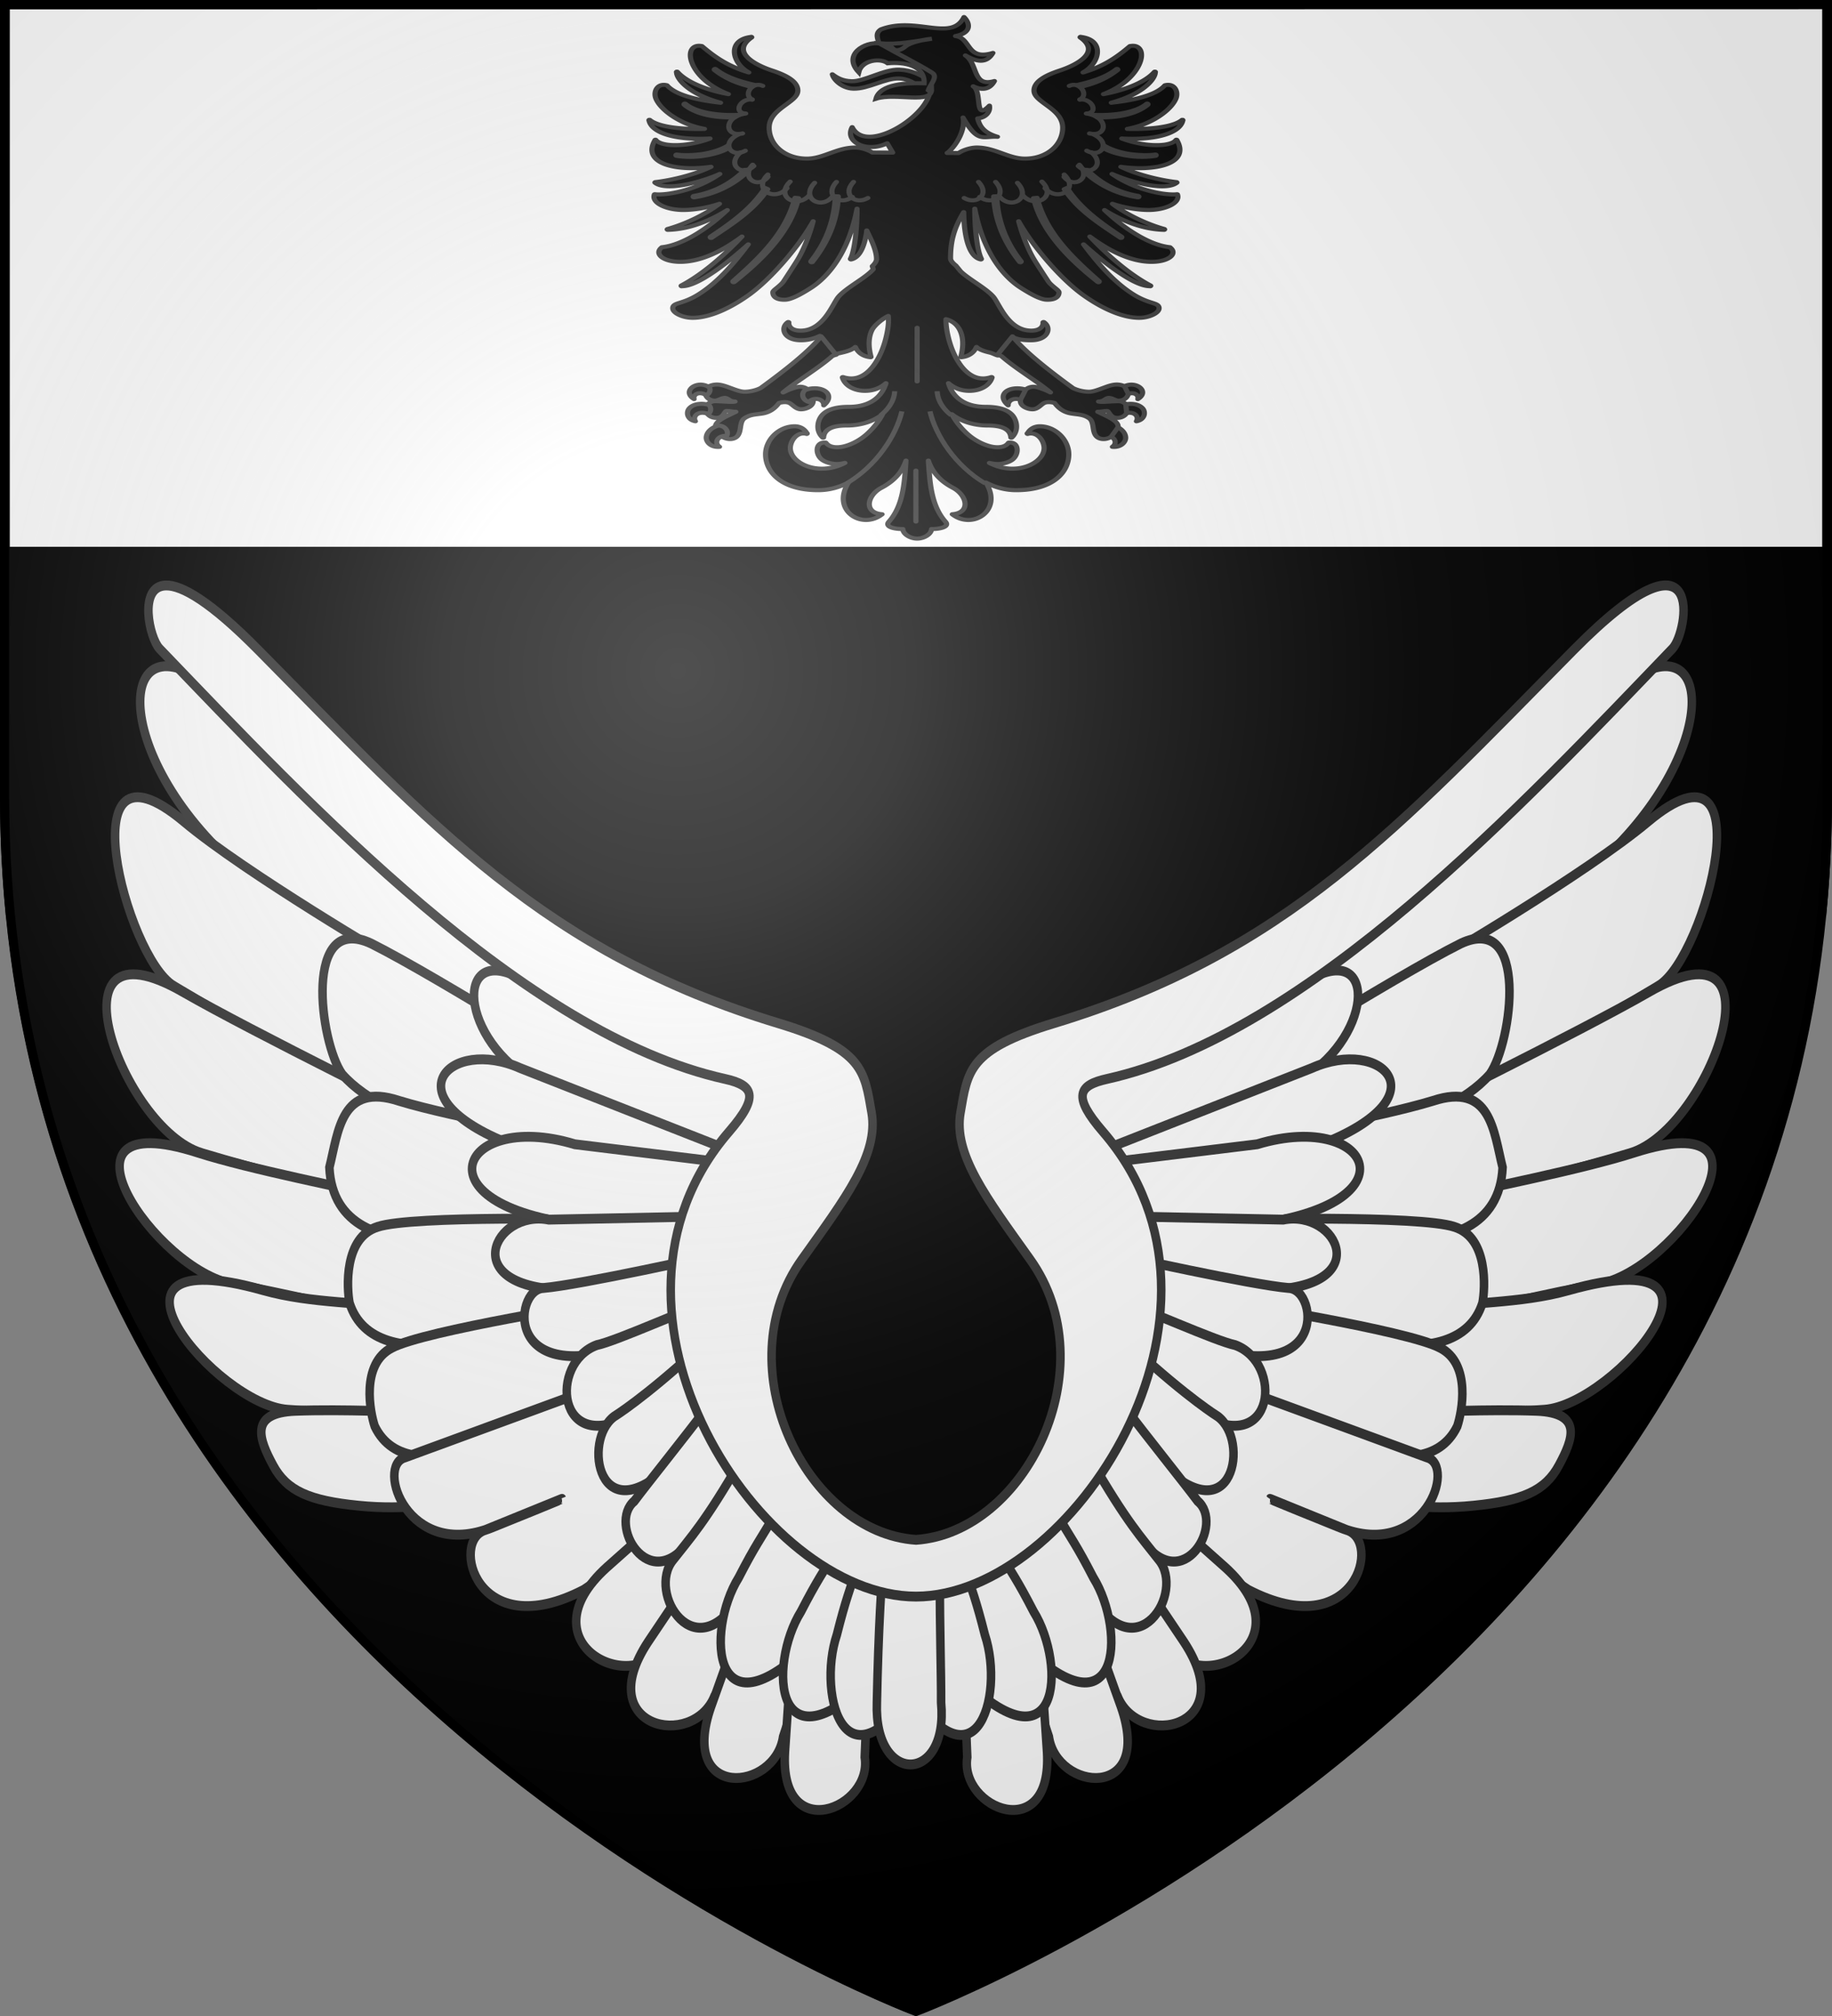 <svg xmlns="http://www.w3.org/2000/svg" xmlns:xlink="http://www.w3.org/1999/xlink" width="600" height="660" version="1.0"><rect width="100%" height="100%" fill="#808080" stroke="none"/><defs><radialGradient xlink:href="#a" id="b" cx="221.445" cy="226.331" r="300" fx="221.445" fy="226.331" gradientTransform="matrix(1.353 0 0 1.349 -77.63 -85.747)" gradientUnits="userSpaceOnUse"/><linearGradient id="a"><stop offset="0" style="stop-color:white;stop-opacity:.314"/><stop offset=".19" style="stop-color:white;stop-opacity:.251"/><stop offset=".6" style="stop-color:#6b6b6b;stop-opacity:.125"/><stop offset="1" style="stop-color:black;stop-opacity:.125"/></linearGradient></defs><g style="display:inline"><path d="M0 0v260.438C0 274.017.663 287.192 1.938 300H2c25.698 257.617 298 360 298 360v-1.5S570.474 556.543 596 300h2.063c1.274-12.808 1.937-25.983 1.937-39.562V0H0" style="fill:#000;fill-opacity:1;fill-rule:evenodd;stroke:none;display:inline"/><g style="display:inline"><path d="M1.532 2.114h596.466v179.009H1.532z" style="fill:#fff;fill-opacity:1;fill-rule:nonzero;stroke:#000;stroke-width:2.902;stroke-miterlimit:4;stroke-opacity:1;stroke-dasharray:none" transform="translate(.235 -.663)"/></g></g><g style="display:inline"><g style="stroke-width:2.793;stroke-miterlimit:4;stroke-dasharray:none"><path d="m65.823 231.673 106.57 79.847c12.705 9.52 74.861 29.18 74.861 29.18l-12.569 20.53c-5.25-3.934-62.373-23.76-72.228-29.655-35.212-21.06-89.53-49.594-89.53-49.594-43.542-32.623-40.458-74.426-7.104-50.308z" style="fill:#fff;stroke:#313131;stroke-width:2.793;stroke-miterlimit:4;stroke-dasharray:none" transform="matrix(1 0 0 1.154 5.384 -40.97)"/><path d="M51.495 315.19c24.218 12.558 50.165 25.569 74.326 38.24-.002-12.872-1.964-32.543-1.965-45.415 0 0-48.732-24.718-69.112-39.5-38.656-28.039-18.916 38.547-3.249 46.674z" style="fill:#fff;fill-rule:evenodd;stroke:#313131;stroke-width:2.793;stroke-miterlimit:4;stroke-dasharray:none" transform="matrix(1 0 0 1.154 5.384 -40.97)"/><path d="M60.627 362.622c17.048 4.522 52.424 12.272 69.47 16.793-.597-10.387 8.374-14.897 7.777-25.284 0 0-60.861-25.998-83.394-37.24-45.38-22.644-19.967 38.803 6.147 45.73z" style="fill:#fff;fill-rule:evenodd;stroke:#313131;stroke-width:2.793;stroke-miterlimit:4;stroke-dasharray:none" transform="matrix(1 0 0 1.154 5.384 -40.97)"/><path d="M71.093 399.837c14.416 2.115 38.744 7.343 53.158 9.459-1.321-11.32 2.887-21.948 1.566-33.268-16.996-3.25-49.766-8.905-66.435-13.552-51.454-14.341-13.614 33.646 11.711 37.361z" style="fill:#fff;fill-rule:evenodd;stroke:#313131;stroke-width:2.793;stroke-miterlimit:4;stroke-dasharray:none" transform="matrix(1 0 0 1.154 5.384 -40.97)"/><path d="M130.452 407.241c-16.575-2.513-33.499-1.782-49.626-5.715-61.667-15.041-15.069 32.488 7.932 33.911 12.628.782 45.025 2.44 45.025 2.44s-4.309-29.166-3.331-30.636z" style="fill:#fff;fill-rule:evenodd;stroke:#313131;stroke-width:2.793;stroke-miterlimit:4;stroke-dasharray:none" transform="matrix(1 0 0 1.154 5.384 -40.97)"/><path d="M139.225 461.795s-11.108 2.264-27.173.865c-16.064-1.396-23.454-4.145-27.961-11.405s-8.176-15.022 7.35-15.518c15.528-.497 37.074.366 37.074.366s10.786 25.09 10.71 25.692zM176.603 362.813c-11.39-.086-54.691-7.466-69.895-22.522-7.447-9.227-12.812-46.212 9.507-37.106 22.229 9.626 80.699 41.607 80.699 41.607z" style="fill:#fff;fill-rule:evenodd;stroke:#313131;stroke-width:2.793;stroke-miterlimit:4;stroke-dasharray:none" transform="matrix(1 0 0 1.154 5.384 -40.97)"/><path d="M186.395 376.538c-18.997 8.285-82.083 23.374-83.9-9.83 2.93-10.166 3.823-24.33 22.816-18.903 18.43 4.874 55.926 10.381 55.926 10.381z" style="fill:#fff;fill-rule:evenodd;stroke:#313131;stroke-width:2.793;stroke-miterlimit:4;stroke-dasharray:none" transform="matrix(1 0 0 1.154 5.384 -40.97)"/><path d="M187.719 403.44c-22.26 10.114-70.318 24.33-78.619 1.722-.892-4.04-1.99-18.62 9.232-21.62 11.332-3.295 72.005-2.106 72.005-2.106z" style="fill:#fff;fill-rule:evenodd;stroke:#313131;stroke-width:2.793;stroke-miterlimit:4;stroke-dasharray:none" transform="matrix(1 0 0 1.154 5.384 -40.97)"/><path d="M193.016 426.55c-19.963 13.145-64.227 34.155-75.668 13.578-1.472-3.766-4.742-17.682 5.642-22.28 10.443-4.899 69.223-12.944 69.223-12.944z" style="fill:#fff;fill-rule:evenodd;stroke:#313131;stroke-width:2.793;stroke-miterlimit:4;stroke-dasharray:none" transform="matrix(1 0 0 1.154 5.384 -40.97)"/><path d="M191.33 428.598c-28.367 9.021-64.019 20.356-64.019 20.356-9.76 2.254.847 29.516 28.461 19.885 27.232-9.51 22.632-8.048 22.632-8.048l-24.74 8.718c-11.677 2.862-3.214 32.934 32.13 17.017 8.854-4.945 33.558-23.01 33.558-23.01zM163.245 312.257l79.501 32.993-9.799 23.605-60.057-24.925c-27.08-11.235-30.272-39.828-9.645-31.673z" style="fill:#fff;fill-rule:evenodd;stroke:#313131;stroke-width:2.793;stroke-miterlimit:4;stroke-dasharray:none" transform="matrix(1 0 0 1.154 5.384 -40.97)"/><path d="m233.195 361.74-68.273-23.25c-22.844-8.876-43.05 8.05-3.188 21.624 39.539 14.2 62.762 21.374 62.762 21.374z" style="fill:#fff;fill-rule:evenodd;stroke:#313131;stroke-width:2.793;stroke-miterlimit:4;stroke-dasharray:none" transform="matrix(1 0 0 1.154 5.384 -40.97)"/><path d="m230.681 365.204-47.796-5.08c-39-10.233-53.619 19.55 8.747 23.407 63.659 4.613 43.889 3.88 43.889 3.88zM226.839 490.657l-14.667 11.97c-11.728 14.297-45.476-1.53-18.87-22.45 27.409-21.077 20.52-16.006 20.52-16.006z" style="fill:#fff;fill-rule:evenodd;stroke:#313131;stroke-width:2.793;stroke-miterlimit:4;stroke-dasharray:none" transform="matrix(1 0 0 1.154 5.384 -40.97)"/><path d="m241.69 380.314-67.355 1.192c-17.615-3.1-30.944 19.54 6.206 19.976 9.86.331 73.743-11.494 73.743-11.494zM238.766 502.843l-10.164 13.887c-7.044 15.26-40.36 9.065-21.738-15.431 19.289-24.815 14.386-18.779 14.386-18.779z" style="fill:#fff;fill-rule:evenodd;stroke:#313131;stroke-width:2.793;stroke-miterlimit:4;stroke-dasharray:none" transform="matrix(1 0 0 1.154 5.384 -40.97)"/><path d="m256.856 513.07-5.763 15.14c-2.597 15.606-34.377 18.278-23.577-8.593 11.324-27.329 8.377-20.632 8.377-20.632zM232.943 390.734c-5.835 1.07-48.264 9.275-60.375 10.162-9.933.26-13.844 31.574 35.156 13.992 61.224-21.758 42.022-14.556 42.022-14.556z" style="fill:#fff;fill-rule:evenodd;stroke:#313131;stroke-width:2.793;stroke-miterlimit:4;stroke-dasharray:none" transform="matrix(1 0 0 1.154 5.384 -40.97)"/><path d="m278.531 518.99-.705 15.029c2.58 14.626-27.94 25.306-26.126-1.525 2.18-27.375 1.477-20.622 1.477-20.622zM232.012 403.136c-12.778 3.805-35.191 12.708-41.948 13.965-15.62 4.951-13.29 31.945 11.634 19.754 10.413-6.5 38.216-27.331 38.216-27.331z" style="fill:#fff;fill-rule:evenodd;stroke:#313131;stroke-width:2.793;stroke-miterlimit:4;stroke-dasharray:none" transform="matrix(1 0 0 1.154 5.384 -40.97)"/><path d="M223.011 418.277c-17.65 14-27.288 19.097-27.288 19.097-10.45 6.797-5.091 33.568 18.392 13.697 23.853-20.423 22.856-26.85 22.856-26.85z" style="fill:#fff;fill-rule:evenodd;stroke:#313131;stroke-width:2.793;stroke-miterlimit:4;stroke-dasharray:none" transform="matrix(1 0 0 1.154 5.384 -40.97)"/><path d="M226.083 434.893c-7.016 8.123-18.794 20.754-23.705 26.44-8.9 6.39 4.694 27.29 18.096 11.262s21.341-26.74 25.365-32.537c-7.607.851-16.321-1.437-19.756-5.165z" style="fill:#fff;fill-rule:evenodd;stroke:#313131;stroke-width:2.793;stroke-miterlimit:4;stroke-dasharray:none" transform="matrix(1 0 0 1.154 5.384 -40.97)"/><path d="M237.278 449.783c-11.813 17.724-16.54 21.935-22.115 28.14-8.973 9.382 7.39 32.127 22.157 9.97 14.51-22.492 14.065-26.148 18.313-33.718-5.65-.406-18.355-4.392-18.355-4.392z" style="fill:#fff;fill-rule:evenodd;stroke:#313131;stroke-width:2.793;stroke-miterlimit:4;stroke-dasharray:none" transform="matrix(1 0 0 1.154 5.384 -40.97)"/><path d="M248.726 464.777c-5.132 7.46-6.867 9.344-12.184 18.281-10.892 15.14-8.968 47.787 25.482 16.984 4.727-4.21 8.859-32.497 8.859-32.497z" style="fill:#fff;fill-rule:evenodd;stroke:#313131;stroke-width:2.793;stroke-miterlimit:4;stroke-dasharray:none" transform="matrix(1 0 0 1.154 5.384 -40.97)"/><path d="m523.409 231.673-106.57 79.847c-12.705 9.52-74.861 29.18-74.861 29.18l12.569 20.53c5.25-3.934 62.373-23.76 72.228-29.655 35.211-21.06 89.53-49.594 89.53-49.594 43.541-32.623 40.457-74.426 7.104-50.308z" style="fill:#fff;stroke:#313131;stroke-width:2.793;stroke-miterlimit:4;stroke-dasharray:none" transform="matrix(1 0 0 1.154 5.384 -40.97)"/><path d="M537.737 315.19c-24.219 12.558-50.165 25.569-74.326 38.24.002-12.872 1.964-32.543 1.965-45.415 0 0 48.732-24.718 69.112-39.5 38.655-28.039 18.915 38.547 3.249 46.674z" style="fill:#fff;fill-rule:evenodd;stroke:#313131;stroke-width:2.793;stroke-miterlimit:4;stroke-dasharray:none" transform="matrix(1 0 0 1.154 5.384 -40.97)"/><path d="M528.605 362.622c-17.049 4.522-52.424 12.272-69.471 16.793.597-10.387-8.373-14.897-7.777-25.284 0 0 60.862-25.998 83.395-37.24 45.38-22.644 19.967 38.803-6.147 45.73z" style="fill:#fff;fill-rule:evenodd;stroke:#313131;stroke-width:2.793;stroke-miterlimit:4;stroke-dasharray:none" transform="matrix(1 0 0 1.154 5.384 -40.97)"/><path d="M518.138 399.837c-14.415 2.115-38.743 7.343-53.157 9.459 1.321-11.32-2.888-21.948-1.567-33.268 16.997-3.25 49.767-8.905 66.435-13.552 51.455-14.341 13.615 33.646-11.71 37.361z" style="fill:#fff;fill-rule:evenodd;stroke:#313131;stroke-width:2.793;stroke-miterlimit:4;stroke-dasharray:none" transform="matrix(1 0 0 1.154 5.384 -40.97)"/><path d="M458.78 407.241c16.575-2.513 33.499-1.782 49.626-5.715 61.666-15.041 15.069 32.488-7.933 33.911-12.627.782-45.025 2.44-45.025 2.44s4.31-29.166 3.332-30.636z" style="fill:#fff;fill-rule:evenodd;stroke:#313131;stroke-width:2.793;stroke-miterlimit:4;stroke-dasharray:none" transform="matrix(1 0 0 1.154 5.384 -40.97)"/><path d="M450.006 461.795s11.109 2.264 27.174.865c16.064-1.396 23.454-4.145 27.961-11.405s8.175-15.022-7.35-15.518c-15.528-.497-37.074.366-37.074.366s-10.786 25.09-10.71 25.692zM412.628 362.813c11.391-.086 54.692-7.466 69.896-22.522 7.447-9.227 12.812-46.212-9.507-37.106-22.23 9.626-80.7 41.607-80.7 41.607z" style="fill:#fff;fill-rule:evenodd;stroke:#313131;stroke-width:2.793;stroke-miterlimit:4;stroke-dasharray:none" transform="matrix(1 0 0 1.154 5.384 -40.97)"/><path d="M402.836 376.538c18.998 8.285 82.084 23.374 83.9-9.83-2.93-10.166-3.823-24.33-22.815-18.903-18.43 4.874-55.926 10.381-55.926 10.381z" style="fill:#fff;fill-rule:evenodd;stroke:#313131;stroke-width:2.793;stroke-miterlimit:4;stroke-dasharray:none" transform="matrix(1 0 0 1.154 5.384 -40.97)"/><path d="M401.513 403.44c22.26 10.114 70.317 24.33 78.619 1.722.892-4.04 1.99-18.62-9.233-21.62-11.332-3.295-72.004-2.106-72.004-2.106z" style="fill:#fff;fill-rule:evenodd;stroke:#313131;stroke-width:2.793;stroke-miterlimit:4;stroke-dasharray:none" transform="matrix(1 0 0 1.154 5.384 -40.97)"/><path d="M396.216 426.55c19.962 13.145 64.226 34.155 75.667 13.578 1.473-3.766 4.743-17.682-5.64-22.28-10.444-4.899-69.224-12.944-69.224-12.944z" style="fill:#fff;fill-rule:evenodd;stroke:#313131;stroke-width:2.793;stroke-miterlimit:4;stroke-dasharray:none" transform="matrix(1 0 0 1.154 5.384 -40.97)"/><path d="m397.9 428.598 64.02 20.356c9.762 2.254-.846 29.516-28.46 19.885-27.232-9.51-22.632-8.048-22.632-8.048l24.74 8.718c11.677 2.862 3.214 32.934-32.13 17.017-8.854-4.945-33.558-23.01-33.558-23.01zM425.986 312.257l-79.5 32.993 9.799 23.605 60.057-24.925c27.08-11.235 30.272-39.828 9.644-31.673z" style="fill:#fff;fill-rule:evenodd;stroke:#313131;stroke-width:2.793;stroke-miterlimit:4;stroke-dasharray:none" transform="matrix(1 0 0 1.154 5.384 -40.97)"/><path d="m356.037 361.74 68.273-23.25c22.843-8.876 43.049 8.05 3.187 21.624-39.538 14.2-62.761 21.374-62.761 21.374z" style="fill:#fff;fill-rule:evenodd;stroke:#313131;stroke-width:2.793;stroke-miterlimit:4;stroke-dasharray:none" transform="matrix(1 0 0 1.154 5.384 -40.97)"/><path d="m358.55 365.204 47.797-5.08c39-10.233 53.619 19.55-8.747 23.407-63.66 4.613-43.889 3.88-43.889 3.88zM362.393 490.657l14.667 11.97c11.728 14.297 45.476-1.53 18.87-22.45-27.409-21.077-20.52-16.006-20.52-16.006z" style="fill:#fff;fill-rule:evenodd;stroke:#313131;stroke-width:2.793;stroke-miterlimit:4;stroke-dasharray:none" transform="matrix(1 0 0 1.154 5.384 -40.97)"/><path d="m347.542 380.314 67.355 1.192c17.615-3.1 30.944 19.54-6.207 19.976-9.859.331-73.742-11.494-73.742-11.494zM350.466 502.843l10.163 13.887c7.045 15.26 40.36 9.065 21.739-15.431-19.289-24.815-14.386-18.779-14.386-18.779z" style="fill:#fff;fill-rule:evenodd;stroke:#313131;stroke-width:2.793;stroke-miterlimit:4;stroke-dasharray:none" transform="matrix(1 0 0 1.154 5.384 -40.97)"/><path d="m332.376 513.07 5.763 15.14c2.597 15.606 34.377 18.278 23.577-8.593-11.324-27.329-8.378-20.632-8.378-20.632z" style="fill:#fff;fill-rule:evenodd;stroke:#313131;stroke-width:2.793;stroke-miterlimit:4;stroke-dasharray:none" transform="matrix(1 0 0 1.154 5.384 -40.97)"/><path d="M269.134 474.405c-5.131 7.46-6.867 9.344-12.184 18.281-10.891 15.14-8.967 47.787 25.483 16.984 4.727-4.21 8.858-32.497 8.858-32.497z" style="fill:#fff;fill-rule:evenodd;stroke:#313131;stroke-width:2.793;stroke-miterlimit:4;stroke-dasharray:none;display:inline" transform="matrix(1 0 0 1.154 5.384 -40.97)"/><path d="M356.29 390.734c5.833 1.07 48.262 9.275 60.374 10.162 9.933.26 13.844 31.574-35.156 13.992-61.224-21.758-42.022-14.556-42.022-14.556zM310.7 518.99l.705 15.029c-2.579 14.626 27.941 25.306 26.126-1.525-2.179-27.375-1.476-20.622-1.476-20.622z" style="fill:#fff;fill-rule:evenodd;stroke:#313131;stroke-width:2.793;stroke-miterlimit:4;stroke-dasharray:none" transform="matrix(1 0 0 1.154 5.384 -40.97)"/><path d="M357.22 403.136c12.777 3.805 35.19 12.708 41.948 13.965 15.62 4.951 13.29 31.945-11.634 19.754-10.414-6.5-38.217-27.331-38.217-27.331z" style="fill:#fff;fill-rule:evenodd;stroke:#313131;stroke-width:2.793;stroke-miterlimit:4;stroke-dasharray:none" transform="matrix(1 0 0 1.154 5.384 -40.97)"/><path d="M366.22 418.277c17.65 14 27.288 19.097 27.288 19.097 10.45 6.797 5.092 33.568-18.391 13.697-23.854-20.423-22.856-26.85-22.856-26.85z" style="fill:#fff;fill-rule:evenodd;stroke:#313131;stroke-width:2.793;stroke-miterlimit:4;stroke-dasharray:none" transform="matrix(1 0 0 1.154 5.384 -40.97)"/><path d="M363.15 434.893c7.014 8.123 18.793 20.754 23.704 26.44 8.899 6.39-4.694 27.29-18.096 11.262-13.404-16.028-21.341-26.74-25.365-32.537 7.607.851 16.32-1.437 19.756-5.165z" style="fill:#fff;fill-rule:evenodd;stroke:#313131;stroke-width:2.793;stroke-miterlimit:4;stroke-dasharray:none" transform="matrix(1 0 0 1.154 5.384 -40.97)"/><path d="M351.954 449.783c11.813 17.724 16.54 21.935 22.115 28.14 8.973 9.382-7.39 32.127-22.158 9.97-14.51-22.492-14.065-26.148-18.312-33.718 5.65-.406 18.355-4.392 18.355-4.392z" style="fill:#fff;fill-rule:evenodd;stroke:#313131;stroke-width:2.793;stroke-miterlimit:4;stroke-dasharray:none" transform="matrix(1 0 0 1.154 5.384 -40.97)"/><path d="M275.884 478.52c-3.09 8.51-4.295 10.77-7.192 20.758-6.732 17.393 3.343 48.506 28.935 10.026 3.516-5.264.398-33.68.398-33.68z" style="fill:#fff;fill-rule:evenodd;stroke:#313131;stroke-width:2.793;stroke-miterlimit:4;stroke-dasharray:none;display:inline" transform="matrix(1 0 0 1.154 5.384 -40.97)"/><path d="M340.506 464.777c5.132 7.46 6.867 9.344 12.184 18.281 10.892 15.14 8.968 47.787-25.482 16.984-4.727-4.21-8.859-32.497-8.859-32.497z" style="fill:#fff;fill-rule:evenodd;stroke:#313131;stroke-width:2.793;stroke-miterlimit:4;stroke-dasharray:none" transform="matrix(1 0 0 1.154 5.384 -40.97)"/><path d="M320.946 474.405c5.132 7.46 6.867 9.344 12.184 18.281 10.892 15.14 8.968 47.787-25.482 16.984-4.727-4.21-8.859-32.497-8.859-32.497z" style="fill:#fff;fill-rule:evenodd;stroke:#313131;stroke-width:2.793;stroke-miterlimit:4;stroke-dasharray:none;display:inline" transform="matrix(1 0 0 1.154 5.384 -40.97)"/><path d="M309.969 478.52c3.09 8.51 4.295 10.77 7.193 20.758 6.732 17.393-3.344 48.506-28.936 10.026-3.516-5.264-.398-33.68-.398-33.68z" style="fill:#fff;fill-rule:evenodd;stroke:#313131;stroke-width:2.793;stroke-miterlimit:4;stroke-dasharray:none;display:inline" transform="matrix(1 0 0 1.154 5.384 -40.97)"/><path d="M302.444 484.735c-.08 10.732.45 26.264.393 33.778 2.48 23.171-22.02 23.637-21.03 0 .487-20.889 1.58-35.907 2.377-42.919 5.158 5.655 13.22 9.679 18.26 9.14z" style="fill:#fff;fill-rule:evenodd;stroke:#313131;stroke-width:2.793;stroke-miterlimit:4;stroke-dasharray:none;display:inline" transform="matrix(1 0 0 1.154 5.384 -40.97)"/><path d="M48.969 201.594c-9.208.157-5.361 14.99-2.094 17.937 48.983 44.17 119.13 109.307 185.188 122.063 9.408 1.816 11.331 4.908 1.343 14.937-50.94 51.149 10.429 131.914 61.203 131.914s112.143-80.765 61.204-131.914c-9.988-10.03-8.065-13.12 1.343-14.937 66.058-12.756 136.205-77.893 185.188-122.063 5.1-4.6 11.657-38.192-32.313.344-57.342 50.256-93.973 85.88-170.25 105.906-27.99 7.348-28.219 13.515-30.594 25.375-2.372 11.86 8.52 24.275 22.907 41.75 25.033 30.403-1.48 77.302-37.469 79.438-36.006-2.11-62.509-49.026-37.469-79.438 14.387-17.475 25.279-29.89 22.906-41.75s-2.603-18.027-30.593-25.375c-76.277-20.026-112.94-55.65-170.281-105.906-15.802-13.849-25.054-18.37-30.22-18.281z" style="fill:#fff;fill-rule:evenodd;stroke:#313131;stroke-width:2.793;stroke-miterlimit:4;stroke-dasharray:none" transform="matrix(1 0 0 1.154 5.384 -40.97)"/></g><g style="stroke:#313131;stroke-width:1.481;stroke-miterlimit:3.8;stroke-dasharray:none"><g style="stroke:#313131;stroke-width:1.481;stroke-miterlimit:3.8;stroke-opacity:1;stroke-dasharray:none"><path d="M89.875 8.813C86.21 17.932 76.033 8.393 66 13.28c-2.095 1.739-.504 4.02-.469 6.219 3.507 2.092 6.378 4.71 9.902 6.77 3.802 2.923 4.369 5.127 3.317 8.23l1.281-.75C81.8 43.03 62.043 59.48 57.72 48.813c-2.334 5.479 4.319 9.415 10.062 5.843l1.594 3.407-5.844-.032a8 8 0 0 0-1.656-1c-.967-.437-2.146-.812-3.312-.812-2.676 0-4.951 1.027-7.157 2.031-2.205 1.004-4.337 2-6.718 2-6.416 0-10.844-5.127-10.844-11.219 0-3.543 2.038-5.79 4.093-7.718 1.028-.965 2.06-1.865 2.844-2.782.785-.917 1.313-1.877 1.313-3 0-1.716-.866-3.13-2.219-4.312s-3.183-2.149-5.156-2.969c-2.72-1.13-5.694-2.885-7.219-4.969-.763-1.042-1.174-2.141-1.031-3.312.142-1.171.836-2.429 2.312-3.719a.2.2 0 0 0 .032-.031.15.15 0 0 0 .03-.063v-.031a.15.15 0 0 0-.03-.062.2.2 0 0 0-.032-.032.2.2 0 0 0-.031-.031h-.093c-.027.004-.037.027-.063.031-1.934.303-3.26 1.203-4 2.438-.75 1.25-.895 2.794-.594 4.375.437 2.297 1.873 4.617 4 6.093-6.064-2.245-9.93-5.755-13.469-9.562a.15.15 0 0 0-.062-.031h-.031c-.803-.187-1.472-.101-2 .25-.529.35-.904.95-1.094 1.687-.381 1.475-.08 3.577.937 5.844 1.522 3.394 4.677 7.172 9.844 9.688-6.33-1.483-11.977-4.327-14.656-8.094a.2.2 0 0 0-.032-.032.2.2 0 0 0-.03-.03H7.25a.15.15 0 0 0-.031.062.2.2 0 0 0-.032.031v.031c0 .023.032.07.032.094.003 1.239.933 3.461 3.437 5.813 1.985 1.864 4.97 3.773 9.219 5.25-2.396-.336-4.731-.778-6.844-1.376-3.804-1.076-6.924-2.66-8.531-4.906a.2.2 0 0 0-.031-.031h-.032v-.031c-.686-.226-1.282-.19-1.78.031-.5.222-.89.65-1.157 1.156-.534 1.013-.621 2.406-.219 3.657.857 2.661 3.522 5.86 7.282 8.218a21.7 21.7 0 0 0 6.687 2.782 53 53 0 0 1-5.906-.126c-4.103-.333-8.02-1.27-9.813-3.124a.2.2 0 0 0-.031-.032h-.156a.2.2 0 0 0-.031.032.15.15 0 0 0-.032.062v.063c.005.032.026.06.031.093.42 2.51 2.73 4.505 6.5 5.625 2.878.856 6.606 1.218 11.032.907-2.546 1.208-5.156 1.946-7.5 2.25-1.991.257-3.776.215-5.188-.094-1.411-.31-2.437-.872-2.875-1.625a.2.2 0 0 0-.031-.032.2.2 0 0 0-.031-.03.15.15 0 0 0-.063-.032.15.15 0 0 0-.062.031h-.032a.2.2 0 0 0-.03.032v.03c-1.264 2.738-1.108 4.938.03 6.563s3.224 2.665 5.782 3.219c3.012.652 6.693.608 10.281-.031-5.993 3.632-13.17 5.163-16 5.562h-.031a.2.2 0 0 0-.032.031.2.2 0 0 0-.03.032.2.2 0 0 0-.032.031v.094a.2.2 0 0 0 .031.031.2.2 0 0 0 .032.031C2.099 70.061 3.867 70.4 6 70.281s4.615-.717 7.094-1.562c2.3-.785 4.589-1.808 6.562-2.906-2.7 2.39-5.653 4.102-8.437 5.28C6.799 72.966 2.784 73.477 1 73.188H.938a.15.15 0 0 0-.063.032.2.2 0 0 0-.031.031v.031c-.236.782-.13 1.532.25 2.219.379.687 1.024 1.303 1.844 1.813 1.638 1.018 4.013 1.648 6.53 1.593 3.167-.069 6.772-.863 10.095-2.25-4.7 4.503-10.855 7.758-14.938 9.156a.2.2 0 0 0-.031.032.2.2 0 0 0-.032.031v.031a.2.2 0 0 0-.03.031V86a.15.15 0 0 0 .03.063.2.2 0 0 0 .032.03q.015.003.031 0a.2.2 0 0 0 .031.032h.062c6.284-.175 12.35-3.464 17.095-7.187-1.162 1.371-2.389 2.753-3.688 4.062-4.764 4.798-10.291 8.794-15.094 9.438a.15.15 0 0 0-.062.03v.032c-.564.551-.848 1.168-.844 1.781s.278 1.205.781 1.719c1.007 1.028 2.903 1.75 5.406 1.75 6.016 0 12.357-4.135 17.72-9.187-4.854 6.484-11.145 13.6-17.438 17.78a.2.2 0 0 0-.031.032.15.15 0 0 0-.032.062v.062a.2.2 0 0 0 .031.032v.031a.2.2 0 0 0 .032.031.15.15 0 0 0 .062.032h.031c.028 0 .066-.032.094-.032 1.576.029 3.616-.965 5.969-2.656 2.395-1.721 5.101-4.143 7.844-6.906a136 136 0 0 0 5.25-5.625c-4.606 7.784-9.067 13.972-14.219 18.094-2.275 1.82-4.117 2.567-5.406 3.093-.645.264-1.134.455-1.5.75a1.54 1.54 0 0 0-.594 1.25c0 .91.721 1.758 1.781 2.407 1.06.648 2.475 1.093 3.969 1.093 4.893 0 10.869-3.548 16.063-8.25 4.09-3.702 8.79-9.792 12.718-16.062C42.965 90.097 45.01 86.364 46.5 83c-1.087 5.318-2.91 10.752-4.437 13.906-1.025 2.117-3.144 6.166-4.063 7.938-.359.691-1.105 1.502-1.781 2.219-.339.358-.67.671-.907.968-.236.297-.406.554-.406.813 0 .697.22 1.4.782 1.906.561.506 1.448.81 2.75.75.75 0 1.74-.386 2.968-1.094 1.228-.707 2.674-1.762 4.375-3.125 5.135-4.11 10.916-13.016 13.344-28.844-.001 2.794-.113 6.01-.344 9-.302 3.924-.827 7.482-1.562 9.22v.093a.15.15 0 0 0 .031.063.2.2 0 0 0 .031.03q.015.003.032 0a.2.2 0 0 0 .03.032h.063c1.268-.348 2.212-1.568 2.907-3.219s1.158-3.77 1.468-6.031c.059-.425.078-.85.125-1.281 1.472 3.812 2.813 7.443 2.813 10.406 0 .772-.462 1.637-1.219 2.563l.281 1.124c-.168.263-.37.508-.593.782-.758.925-1.797 1.9-2.938 2.906-2.281 2.01-4.953 4.131-6.406 6.219-.457.656-.94 1.744-1.532 3.031s-1.277 2.764-2.124 4.156c-1.696 2.785-3.986 5.219-7.313 5.219-1.126 0-1.993-.314-2.562-.844-.57-.53-.862-1.278-.813-2.125v-.062a.2.2 0 0 0-.031-.031.2.2 0 0 0-.032-.032.15.15 0 0 0-.062-.03h-.063a.2.2 0 0 0-.03.03h-.032c-1.124.954-1.474 2.591-.906 4 .567 1.41 2.076 2.594 4.656 2.594 2.09 0 3.895-.682 5.438-1.594l4.312 6.688c.59-.196 1.315-.402 2.063-.625 1.42-.424 2.91-.975 3.812-2.031.17.437.36.86.594 1.25.756 1.262 1.914 2.212 3.75 2.468h.062a.15.15 0 0 0 .063-.03.2.2 0 0 0 .031-.032v-.124c-.842-4.006-.646-7.224.25-9.563.687-1.794 2.902-4.104 4.719-5.25.142 1.314.075 3.174-.219 5.343-.372 2.748-1.077 5.902-2.156 8.75-1.08 2.85-2.513 5.397-4.281 6.97-1.77 1.571-3.874 2.168-6.344 1.155H55a.2.2 0 0 0-.031.032h-.032v.03a.2.2 0 0 0-.03.032v.094c.778 3.185 3.624 4.812 6.5 4.812 2.39 0 4.35-1.014 5.874-2.625.05-.053.107-.102.156-.156-.344 1.51-1.025 3.33-2.28 4.906-1.636 2.055-4.25 3.688-8.438 3.688-2.95 0-5.795.615-7.469 2.75-.712.907-1.266 2.333-1.375 3.875-.11 1.542.236 3.23 1.375 4.562a.15.15 0 0 0 .063.031h.093a.15.15 0 0 0 .063-.03.15.15 0 0 0 .031-.063v-.031c.076-1.28.598-2.365 1.656-3.126s2.675-1.187 5-1.187c4.023 0 7.681-1.494 10.313-4.094-.965 2.35-2.52 4.886-4.375 7.031-1.994 2.306-4.528 3.985-6.782 4.657-1.126.336-2.179.392-3.062.187-.883-.204-1.591-.673-2.062-1.5a.2.2 0 0 0-.032-.031.2.2 0 0 0-.031-.031h-.063c-.76-.091-1.352.143-1.75.594s-.61 1.084-.656 1.78c-.09 1.394.446 3.033 1.532 3.97.921.794 2.241 1.256 3.562 1.406 1.039.118 1.985-.118 2.875-.375-7.634 5.02-15.687.116-15.687-5.406 0-1.257.462-2.793 1.28-3.875.82-1.083 1.952-1.718 3.376-1.282a.2.2 0 0 0 .031.032h.031a.2.2 0 0 0 .032-.032h.03a.2.2 0 0 0 .032-.03.2.2 0 0 0 .031-.032v-.124c-.017-.042-.075-.054-.093-.095-.619-1.363-1.8-2.468-3.5-2.468-2.315 0-4.429 1.262-5.938 3.156-1.51 1.893-2.437 4.44-2.437 7.031 0 3.195 1.113 6.443 3.562 8.906s6.25 4.125 11.563 4.125c3.212 0 6.106-1.069 8.718-2.78-5.046 10.178 3.861 17.326 9.657 11.53-5.493-.555-4.195-6.965-.22-9.593 3.935-2.602 6.064-6.062 7.094-9.907-.434 8.475-.861 16.418-4.906 22.188-1.212 1.73 1.107 2.687 4 2.687.058 1.83 2.116 3.47 4.125 3.47s4.068-1.64 4.125-3.47c2.894 0 5.212-.958 4-2.687-4.044-5.77-4.471-13.713-4.906-22.188 1.03 3.845 3.16 7.305 7.094 9.907 3.976 2.628 5.274 9.038-.219 9.593 5.795 5.796 14.703-1.352 9.656-11.53 2.615 1.716 5.533 2.78 8.75 2.78 5.312 0 9.114-1.66 11.563-4.125 2.448-2.463 3.531-5.71 3.531-8.906 0-2.59-.928-5.138-2.437-7.031-1.51-1.894-3.592-3.156-5.907-3.156-1.7 0-2.881 1.105-3.5 2.468-.018.041-.076.053-.093.094a.2.2 0 0 0-.032.031v.062q.014.019.032.032v.031q.014.019.03.031h.032a.15.15 0 0 0 .062.032.2.2 0 0 0 .032-.032c1.424-.436 2.587.2 3.406 1.282.818 1.082 1.281 2.618 1.281 3.875 0 5.523-8.083 10.431-15.719 5.406.896.264 1.857.494 2.907.375 1.32-.15 2.61-.612 3.53-1.406 1.087-.937 1.622-2.576 1.532-3.97-.045-.696-.227-1.33-.625-1.78-.398-.451-1.02-.685-1.781-.594h-.031a.2.2 0 0 0-.031.031.2.2 0 0 0-.032.031c-.47.827-1.18 1.296-2.062 1.5-.883.205-1.936.149-3.063-.187-2.253-.672-4.787-2.35-6.781-4.656-1.855-2.146-3.41-4.682-4.375-7.032 2.631 2.6 6.29 4.094 10.313 4.094 2.325 0 3.941.427 5 1.188 1.058.76 1.58 1.844 1.656 3.124v.062q.014.019.031.032.014.019.031.031h.125a.2.2 0 0 0 .031-.03h.031c1.14-1.333 1.484-3.022 1.375-4.563-.109-1.542-.663-2.968-1.375-3.875-1.674-2.135-4.52-2.75-7.468-2.75-4.188 0-6.802-1.633-8.438-3.688-1.255-1.577-1.937-3.396-2.281-4.906.049.054.106.103.156.156 1.524 1.61 3.484 2.625 5.875 2.625 2.876 0 5.722-1.627 6.5-4.812v-.094a.2.2 0 0 0-.031-.031.2.2 0 0 0-.031-.031.2.2 0 0 0-.032-.032h-.125c-2.47 1.013-4.543.416-6.312-1.156s-3.202-4.12-4.281-6.969c-1.08-2.848-1.785-6.002-2.157-8.75-.214-1.583-.301-2.986-.28-4.156 1.753.552 3.202 1.899 4.03 4.063.896 2.339 1.093 5.557.25 9.562v.125a.2.2 0 0 0 .032.031.15.15 0 0 0 .062.031h.063c1.835-.256 2.993-1.206 3.75-2.468.234-.39.424-.813.593-1.25.902 1.056 2.393 1.607 3.813 2.03.747.224 1.689.861 2.278 1.057l4.312-6.687c1.543.91 3.132 1.162 5.222 1.162 2.58 0 4.089-1.184 4.657-2.594s.217-3.046-.907-4h-.03a.2.2 0 0 0-.032-.03h-.062a.15.15 0 0 0-.063.03.2.2 0 0 0-.031.032.2.2 0 0 0-.031.03v.063c.049.847-.243 1.596-.813 2.125-.57.53-1.436.844-2.562.844-3.327 0-5.617-2.434-7.313-5.219-.847-1.392-1.533-2.869-2.125-4.156s-1.074-2.375-1.531-3.031c-1.454-2.088-4.125-4.209-6.406-6.22-1.141-1.004-2.18-1.98-2.938-2.905l-1.375-2.125C86.575 98.144 86 97.256 86 96.5c0-6.341.996-10.909 3.781-16.812.046 2.482.164 5.262.531 7.937.31 2.26.775 4.38 1.47 6.031.694 1.65 1.638 2.87 2.906 3.219h.062a.2.2 0 0 0 .031-.031h.031a.2.2 0 0 0 .032-.031.15.15 0 0 0 .031-.063v-.094c-.735-1.737-1.26-5.295-1.562-9.219-.23-2.99-.343-6.206-.344-9 2.428 15.828 8.21 24.734 13.344 28.844 1.701 1.363 3.146 2.418 4.374 3.125 1.229.708 2.219 1.094 2.97 1.094 1.3.06 2.188-.244 2.75-.75.56-.506.78-1.209.78-1.906 0-.259-.17-.516-.406-.813s-.568-.61-.906-.969c-.677-.716-1.423-1.527-1.781-2.218-.919-1.772-3.038-5.82-4.063-7.938-1.527-3.154-3.35-8.588-4.437-13.906 1.49 3.364 3.535 7.097 5.844 10.781 3.927 6.27 8.629 12.36 12.718 16.063 5.194 4.702 11.17 8.25 16.063 8.25 1.493 0 2.908-.445 3.969-1.094s1.78-1.497 1.78-2.406c0-.545-.227-.955-.593-1.25s-.855-.487-1.5-.75c-1.29-.527-3.131-1.274-5.406-3.094-5.152-4.122-9.613-10.31-14.219-18.094a136 136 0 0 0 5.25 5.625c2.743 2.763 5.449 5.185 7.844 6.906 2.353 1.692 4.392 2.685 5.969 2.657.028 0 .065.032.093.031h.031a.15.15 0 0 0 .063-.031.2.2 0 0 0 .031-.031v-.032a.2.2 0 0 0 .031-.03v-.063a.15.15 0 0 0-.03-.063.2.2 0 0 0-.032-.03c-6.293-4.182-12.584-11.298-17.438-17.782 5.363 5.052 11.704 9.187 17.72 9.187 2.503 0 4.4-.722 5.405-1.75.504-.514.777-1.105.782-1.718.004-.614-.28-1.23-.844-1.782v-.03a.15.15 0 0 0-.063-.032c-4.802-.643-10.33-4.64-15.093-9.438-1.3-1.308-2.526-2.69-3.688-4.062 4.745 3.723 10.81 7.012 17.094 7.187h.062a.2.2 0 0 0 .032-.03h.03a.2.2 0 0 0 .032-.032.15.15 0 0 0 .031-.063v-.062a.2.2 0 0 0-.031-.031v-.032a.2.2 0 0 0-.031-.03.2.2 0 0 0-.031-.032c-4.083-1.399-10.238-4.653-14.938-9.156 3.322 1.387 6.928 2.18 10.094 2.25 2.517.054 4.892-.575 6.531-1.594.82-.51 1.465-1.126 1.844-1.813.379-.686.486-1.436.25-2.218v-.032a.2.2 0 0 0-.031-.03.15.15 0 0 0-.063-.032h-.062c-1.784.289-5.8-.223-10.22-2.094-2.783-1.179-5.736-2.892-8.437-5.281A41 41 0 0 0 139 68.719c2.479.846 4.96 1.444 7.094 1.563 2.133.118 3.901-.221 4.937-1.25a.2.2 0 0 0 .031-.032.2.2 0 0 0 .032-.03v-.095a.2.2 0 0 0-.032-.03.2.2 0 0 0-.03-.032.2.2 0 0 0-.032-.031h-.031c-2.83-.4-10.007-1.93-16-5.563 3.587.64 7.269.683 10.281.031 2.557-.553 4.643-1.593 5.781-3.218 1.139-1.626 1.295-3.826.031-6.563v-.031a.2.2 0 0 0-.03-.031H151a.15.15 0 0 0-.062-.032.15.15 0 0 0-.063.032.2.2 0 0 0-.031.03.2.2 0 0 0-.031.032c-.438.754-1.464 1.316-2.875 1.625s-3.197.352-5.188.094c-2.344-.304-4.955-1.041-7.5-2.25 4.426.312 8.154-.051 11.031-.906 3.77-1.121 6.08-3.115 6.5-5.625.005-.033.027-.061.032-.094v-.063a.15.15 0 0 0-.032-.062.2.2 0 0 0-.03-.031h-.156a.2.2 0 0 0-.032.03c-1.793 1.854-5.71 2.792-9.813 3.126a53 53 0 0 1-5.906.125 21.7 21.7 0 0 0 6.688-2.781c3.759-2.358 6.424-5.558 7.281-8.22.402-1.25.315-2.643-.219-3.655-.267-.507-.657-.935-1.156-1.157s-1.095-.257-1.781-.03v.03h-.031a.2.2 0 0 0-.032.032c-1.607 2.246-4.727 3.83-8.53 4.906-2.113.597-4.449 1.04-6.845 1.375 4.249-1.476 7.234-3.386 9.22-5.25 2.503-2.352 3.433-4.574 3.437-5.813 0-.023.031-.07.03-.093v-.032a.2.2 0 0 0-.03-.03.15.15 0 0 0-.032-.063h-.156a.2.2 0 0 0-.03.03.2.2 0 0 0-.032.032c-2.68 3.767-8.327 6.612-14.656 8.094 5.167-2.516 8.321-6.293 9.843-9.688 1.017-2.266 1.32-4.369.938-5.843-.19-.738-.565-1.337-1.094-1.688-.528-.351-1.197-.437-2-.25h-.031a.15.15 0 0 0-.062.031c-3.539 3.807-7.405 7.317-13.47 9.563 2.127-1.477 3.564-3.797 4-6.094.301-1.58.157-3.124-.593-4.375-.74-1.235-2.066-2.134-4-2.437-.026-.005-.036-.028-.062-.032h-.094a.2.2 0 0 0-.031.032.2.2 0 0 0-.031.03.15.15 0 0 0-.032.063v.032a.15.15 0 0 0 .032.062q.014.018.03.031c1.477 1.29 2.17 2.548 2.313 3.72.143 1.17-.268 2.27-1.031 3.312-1.525 2.083-4.5 3.838-7.219 4.968-1.973.82-3.803 1.786-5.156 2.97-1.355 1.182-2.22 2.595-2.22 4.311 0 1.123.527 2.083 1.312 3s1.817 1.817 2.844 2.782c2.056 1.928 4.094 4.175 4.094 7.718 0 6.092-4.428 11.219-10.844 11.219-2.381 0-4.513-.996-6.719-2-2.205-1.004-4.48-2.031-7.156-2.031-1.166 0-2.346.375-3.312.812-.898.407-1.559.875-1.907 1.188l-3.28-.032a4 4 0 0 0 .624-.593c2.994-3.712 4.574-8.94 3.938-12.282 4.35 9.52 5.651 6.684 9.906 7-2.995-1.141-5.003-2.875-5.687-6.687 2.31-.235 3.718-2.371 3.374-4.625-4.557 5.905-1.93-4.98-4.656-7.031 2.312 1.413 4.675 1.442 6.094-1.907-6.472 2.325-4.632-6.258-8.344-9.312 3.785 2.754 6.281 2.626 7.906-.906-7.707 2.9-6.205-5.412-10.75-6.125 4.86-1.222 4.088-4.85 2.438-6.906" style="fill:#000;fill-opacity:1;fill-rule:nonzero;stroke:#313131;stroke-width:1.481;stroke-linecap:round;stroke-linejoin:round;stroke-miterlimit:3.8;stroke-opacity:1;stroke-dasharray:none;stroke-dashoffset:0" transform="matrix(1.139 0 0 .901 213.356 -2.351)"/><path d="M51.013 124.828c-3.303 5.207-9.955 11.947-17.406 18.782-1.301.84-3.202 1.36-4.625 1.343-1.138-.012-2.518-.66-3.906-1.312-1.389-.653-2.785-1.313-4.032-1.313-.834 0-1.637.24-2.25.657l-1.093 2.718c.257 1.535 1.406 2.5 2.78 2.5.512 0 .973-.282 1.438-.53.466-.25.933-.47 1.438-.47.309 0 .623.202.969.47.346.266.693.594 1.156.718.233.062.503.104.781.125-.102.021-.213.046-.312.062-1.13.184-3.38-.187-5.407-.187-.904 0-1.645.46-2.125 1.094l-.25 3.187c.112.242.236.476.407.688a2.9 2.9 0 0 0 2.28 1.093c.578 0 1.011-.184 1.345-.437.333-.253.567-.586.75-.906.182-.321.325-.626.468-.844s.262-.313.438-.313c.57 0 1.03.1 1.531.188.34.06.687.096 1.094.094-.38.226-.75.463-1.125.687-1.102.656-2.166 1.303-3 1.969-.834.665-1.453 1.366-1.656 2.125-.074.272-.08.538-.063.812l1.969 3.438c.505.49 1.288.842 2.094.875s1.634-.247 2.187-1c.686-.934.813-2.277.969-3.531s.363-2.403 1.156-3.063c.849-.706 1.63-1.022 2.469-1.219.84-.196 1.74-.267 2.781-.5 1.781-.397 3.366-1.59 4.625-3.781.867-.327 2.15-.514 3 0 .444.268.889.813 1.406 1.313.518.499 1.145.968 1.938.968.787 0 1.66-.295 2.344-.812s1.156-1.275 1.156-2.219c0-.147-.022-.291-.031-.437l-1.5-3.72c-.593-.602-1.35-1-2.22-1-.76 0-1.854.435-2.968.97-.72.345-1.312.718-1.937 1.093 3.798-4.033 9.912-8.531 14-13.062.206-.229.66-.43 1.25-.625z" style="fill:#000;fill-opacity:1;fill-rule:nonzero;stroke:#313131;stroke-width:1.481;stroke-linecap:round;stroke-linejoin:round;stroke-miterlimit:3.8;stroke-opacity:1;stroke-dasharray:none;stroke-dashoffset:0" transform="matrix(1.139 0 0 .901 210.831 -2.351)"/></g><path d="M15.05 133.906c-2.565.105-4.528 3.028-1.718 5.25-.403-1.727 1.498-2.947 3.53-1.437.831-.349 1.404-1.944.813-2.844-.833-.722-1.77-1.003-2.625-.969m124.157 0c-.856-.034-1.792.247-2.625.97-.591.899-.018 2.494.812 2.843 2.033-1.51 3.935-.29 3.531 1.437 2.81-2.222.848-5.145-1.718-5.25M47.55 135.25a5.8 5.8 0 0 0-2.25.625c-1.34 1.271-.784 3.667 1 4.313 1.578-2.027 4.422-1.029 4.313 1.25 2.022-2.137 1.651-4.16.344-5.25-.86-.718-2.116-1.032-3.407-.938m58.375 0c-1.015.059-1.968.364-2.656.938-1.307 1.09-1.647 3.113.375 5.25-.109-2.279 2.735-3.277 4.313-1.25 1.785-.646 2.34-3.042 1-4.313-.932-.486-2.016-.683-3.032-.625m-90.375 5.625c-.202-.004-.402.016-.593.031-1.276.101-2.305.661-2.97 1.563-1.01 1.37-.753 4.156 1.72 4.75-.9-1.937.891-3.968 3.656-2.688.892-.615 1.041-2.397.125-3.312-.68-.211-1.33-.33-1.938-.344m122.938.031a7.2 7.2 0 0 0-1.719.313c-.916.915-.767 2.697.125 3.312 2.765-1.28 4.524.75 3.625 2.688 2.473-.594 2.76-3.38 1.75-4.75-.797-1.082-2.143-1.661-3.781-1.563m-118.219 7.907c-1.988.683-3.324 2.398-3.437 4.187-.108 1.7 1.308 3.81 3.812 3.5-1.729-1.488-.494-4.218 2.063-3.969.758-1.74-.594-3.817-2.438-3.718m113.719 0c-1.844-.099-3.196 1.979-2.438 3.718 2.557-.249 3.792 2.481 2.063 3.97 2.505.31 3.92-1.801 3.812-3.5-.113-1.79-1.45-3.505-3.437-4.188" style="fill:#000;fill-opacity:1;fill-rule:nonzero;stroke:#313131;stroke-width:1.481;stroke-linecap:round;stroke-linejoin:round;stroke-miterlimit:3.8;stroke-opacity:1;stroke-dasharray:none;stroke-dashoffset:0" transform="matrix(1.139 0 0 .901 212.138 5.273)"/><path d="M77.47 113.24v19.5" style="fill:#f8e504;fill-opacity:1;fill-rule:nonzero;stroke:#313131;stroke-width:1.481;stroke-linecap:round;stroke-linejoin:round;stroke-miterlimit:3.8;stroke-opacity:1;stroke-dasharray:none;stroke-dashoffset:0" transform="matrix(1.139 0 0 .901 212.138 5.273)"/><path d="M77.116 183.654v-18.505" style="fill:none;stroke:#313131;stroke-width:1.481;stroke-linecap:round;stroke-linejoin:round;stroke-miterlimit:3.8;stroke-opacity:1;stroke-dasharray:none;stroke-dashoffset:0" transform="matrix(1.139 0 0 .901 212.138 5.273)"/><path d="M104.875 116.366c3.302 5.206 9.955 11.946 17.406 18.781 1.301.84 3.202 1.36 4.625 1.344 1.138-.013 2.518-.66 3.906-1.313s2.785-1.312 4.031-1.312c.835 0 1.638.24 2.25.656l1.094 2.719c-.257 1.534-1.406 2.5-2.781 2.5-.511 0-.972-.282-1.438-.531s-.932-.47-1.437-.47c-.309 0-.623.203-.969.47s-.694.594-1.156.718a4.4 4.4 0 0 1-.781.125c.102.022.213.047.312.063 1.13.184 3.38-.188 5.406-.188.905 0 1.646.46 2.125 1.094l.25 3.188a3.2 3.2 0 0 1-.406.687 2.9 2.9 0 0 1-2.281 1.094c-.577 0-1.01-.185-1.344-.438-.333-.253-.568-.585-.75-.906-.182-.32-.325-.626-.469-.844s-.261-.312-.437-.312c-.57 0-1.03.1-1.531.187a6 6 0 0 1-1.094.094c.38.227.75.464 1.125.688 1.102.656 2.166 1.303 3 1.968.834.666 1.453 1.367 1.656 2.125.073.273.08.539.063.813l-1.97 3.437c-.504.49-1.288.842-2.093.875s-1.634-.247-2.187-1c-.687-.934-.813-2.277-.97-3.531-.155-1.254-.362-2.402-1.155-3.062-.849-.707-1.63-1.023-2.47-1.22-.839-.196-1.74-.267-2.78-.5-1.781-.397-3.366-1.589-4.625-3.78-.867-.327-2.15-.515-3 0-.444.268-.889.813-1.407 1.312-.517.5-1.144.969-1.937.969-.787 0-1.66-.295-2.344-.813-.684-.517-1.156-1.275-1.156-2.218 0-.147.022-.292.031-.438l1.5-3.719c.593-.602 1.349-1 2.219-1 .761 0 1.855.435 2.969.969.72.345 1.312.719 1.937 1.094-3.798-4.034-9.912-8.532-14-13.063-.206-.228-.66-.43-1.25-.625z" style="fill:#000;fill-opacity:1;fill-rule:nonzero;stroke:#313131;stroke-width:1.481;stroke-linecap:round;stroke-linejoin:round;stroke-miterlimit:3.8;stroke-opacity:1;stroke-dasharray:none;stroke-dashoffset:0" transform="matrix(1.139 0 0 .901 212.138 5.273)"/><g style="stroke:#313131;stroke-width:1.481;stroke-miterlimit:3.8;stroke-opacity:1;stroke-dasharray:none"><g style="stroke:#313131;stroke-width:1.481;stroke-miterlimit:3.8;stroke-opacity:1;stroke-dasharray:none"><path d="M-1.711 188.69a.25.25 0 0 0-.156.093.3.3 0 0 0-.032.062.25.25 0 0 0-.03.125.3.3 0 0 0 .03.094.3.3 0 0 0 .063.063c3.071 3.043 6.52 4.892 10.75 6.125l.75-.75c-4.192-1.222-8.171-2.761-11.156-5.72l-.032-.03a.3.3 0 0 0-.062-.032.25.25 0 0 0-.125-.03m-8.688 12.593a.25.25 0 0 0-.156.094.3.3 0 0 0-.031.062.3.3 0 0 0-.031.094.25.25 0 0 0 .062.187c2.963 3.149 8.197 4.875 14.594 4.532l.906-.844c-6.299.338-12.327-1.058-15.125-4.031a.3.3 0 0 0-.031-.032.3.3 0 0 0-.063-.03.25.25 0 0 0-.125-.032m12.47 15.219c-2.14 1.65-5.22 2.791-8 3.218-2.782.428-5.373.378-6.72.094a.3.3 0 0 0-.093 0 .25.25 0 0 0-.157.063.25.25 0 0 0-.062.187.25.25 0 0 0 .219.219c1.455.306 4.165.56 7 .125s6.068-1.487 8-3zm5.78 8.812-1.03.094c-3.616 4.46-8.28 8.075-14.626 9.437a.2.2 0 0 0-.031.032.2.2 0 0 0-.063.03.25.25 0 0 0-.094.187.25.25 0 0 0 .063.189q.03.02.063.03a.3.3 0 0 0 .093.032.3.3 0 0 0 .094 0c6.568-1.265 11.891-5.032 15.563-9.562zm4.782 6.625c-3.883 7.527-9.645 12.672-15.625 17.719a.2.2 0 0 0-.032.031.25.25 0 0 0-.062.188.3.3 0 0 0 .031.093.3.3 0 0 0 .031.063.25.25 0 0 0 .157.062.25.25 0 0 0 .125 0 .3.3 0 0 0 .062-.062c5.98-5.048 12.22-9.995 16.156-17.625zm20.25 3.031c-.305 8.97-2.71 16.734-7 23.594v.031a.25.25 0 0 0-.032.125.3.3 0 0 0 .032.094c.025.056.07.1.125.125a.25.25 0 0 0 .125 0 .3.3 0 0 0 .093-.031.2.2 0 0 0 .063-.031.3.3 0 0 0 .031-.063c4.332-6.925 7.13-14.756 7.438-23.812zm-11.594.563c-2.6 12.113-8.933 20.423-17.813 30.25a.25.25 0 0 0-.062.187.3.3 0 0 0 .031.094.3.3 0 0 0 .031.063.25.25 0 0 0 .094.062.3.3 0 0 0 .094 0 .25.25 0 0 0 .156-.062l.031-.032c7.085-7.149 16.023-17.414 18.47-30.437z" style="fill:#000;fill-opacity:1;fill-rule:nonzero;stroke:#313131;stroke-width:1.481;stroke-linecap:round;stroke-linejoin:round;stroke-miterlimit:3.8;stroke-opacity:1;stroke-dasharray:none;stroke-dashoffset:0" transform="matrix(1.139 0 0 .901 236.118 -147.451)"/><path d="M4.93 212.568c-5.003 2.982-2.135 8.758 2.074 5.843" style="fill:none;stroke:#313131;stroke-width:1.481;stroke-linecap:round;stroke-linejoin:round;stroke-miterlimit:3.8;stroke-opacity:1;stroke-dasharray:none;stroke-dashoffset:0" transform="matrix(1.139 0 0 .901 236.118 -147.451)"/><path d="M5.648 219.035c-4.197 4.398.393 9.037 3.806 4.947" style="fill:none;stroke:#313131;stroke-width:1.481;stroke-linecap:round;stroke-linejoin:round;stroke-miterlimit:3.8;stroke-opacity:1;stroke-dasharray:none;stroke-dashoffset:0" transform="matrix(1.139 0 0 .901 236.118 -147.451)"/><path d="M9.121 223.507c-3.588 4.908 1.568 8.909 4.418 4.41" style="fill:none;stroke:#313131;stroke-width:1.481;stroke-linecap:round;stroke-linejoin:round;stroke-miterlimit:3.8;stroke-opacity:1;stroke-dasharray:none;stroke-dashoffset:0" transform="matrix(1.139 0 0 .901 236.118 -147.451)"/><path d="M13.493 227.075c-4.475 5.518 1.954 10.018 5.508 4.958M7.12 204.899c-6.609 1.19-6.064 8.739-.908 7.239M7.12 204.899c-3.655-.092-1.66-5.64 1.88-5.079" style="fill:none;stroke:#313131;stroke-width:1.481;stroke-linecap:round;stroke-linejoin:round;stroke-miterlimit:3.8;stroke-opacity:1;stroke-dasharray:none;stroke-dashoffset:0" transform="matrix(1.139 0 0 .901 236.118 -147.451)"/><path d="M12.025 194.866c-2.851-1.823-5.856 3.21-3.026 4.954M19.902 229.638c-4.474 5.52 1.954 10.018 5.509 4.958" style="fill:none;stroke:#313131;stroke-width:1.481;stroke-linecap:round;stroke-linejoin:round;stroke-miterlimit:3.8;stroke-opacity:1;stroke-dasharray:none;stroke-dashoffset:0" transform="matrix(1.139 0 0 .901 236.118 -147.451)"/><path d="M26.94 230.084c-4.191 5.519 1.83 10.018 5.159 4.958" style="fill:none;stroke:#313131;stroke-width:1.481;stroke-linecap:round;stroke-linejoin:round;stroke-miterlimit:3.8;stroke-opacity:1;stroke-dasharray:none;stroke-dashoffset:0" transform="matrix(1.139 0 0 .901 236.118 -147.451)"/><path d="M33.221 229.75c-3.581 4.852.962 8.822 4.57 5.462" style="fill:none;stroke:#313131;stroke-width:1.481;stroke-linecap:round;stroke-linejoin:round;stroke-miterlimit:3.8;stroke-opacity:1;stroke-dasharray:none;stroke-dashoffset:0" transform="matrix(1.139 0 0 .901 236.118 -147.451)"/><path d="M38.126 229.75c-3.434 4.652.6 8.492 4.119 5.841" style="fill:none;stroke:#313131;stroke-width:1.481;stroke-linecap:round;stroke-linejoin:round;stroke-miterlimit:3.8;stroke-opacity:1;stroke-dasharray:none;stroke-dashoffset:0" transform="matrix(1.139 0 0 .901 236.118 -147.451)"/></g><g style="stroke:#313131;stroke-width:1.481;stroke-miterlimit:3.8;stroke-opacity:1;stroke-dasharray:none"><path d="M-1.711 188.69a.25.25 0 0 0-.156.093.3.3 0 0 0-.032.062.25.25 0 0 0-.03.125.3.3 0 0 0 .03.094.3.3 0 0 0 .063.063c3.071 3.043 6.52 4.892 10.75 6.125l.75-.75c-4.192-1.222-8.171-2.761-11.156-5.72l-.032-.03a.3.3 0 0 0-.062-.032.25.25 0 0 0-.125-.03m-8.688 12.593a.25.25 0 0 0-.156.094.3.3 0 0 0-.031.062.3.3 0 0 0-.031.094.25.25 0 0 0 .062.187c2.963 3.149 8.197 4.875 14.594 4.532l.906-.844c-6.299.338-12.327-1.058-15.125-4.031a.3.3 0 0 0-.031-.032.3.3 0 0 0-.063-.03.25.25 0 0 0-.125-.032m12.47 15.219c-2.14 1.65-5.22 2.791-8 3.218-2.782.428-5.373.378-6.72.094a.3.3 0 0 0-.093 0 .25.25 0 0 0-.157.063.25.25 0 0 0-.062.187.25.25 0 0 0 .219.219c1.455.306 4.165.56 7 .125s6.068-1.487 8-3zm5.78 8.812-1.03.094c-3.616 4.46-8.28 8.075-14.626 9.437a.2.2 0 0 0-.031.032.2.2 0 0 0-.063.03.25.25 0 0 0-.094.187.25.25 0 0 0 .063.189q.03.02.063.03a.3.3 0 0 0 .093.032.3.3 0 0 0 .094 0c6.568-1.265 11.891-5.032 15.563-9.562zm4.782 6.625c-3.883 7.527-9.645 12.672-15.625 17.719a.2.2 0 0 0-.032.031.25.25 0 0 0-.062.188.3.3 0 0 0 .031.093.3.3 0 0 0 .031.063.25.25 0 0 0 .157.062.25.25 0 0 0 .125 0 .3.3 0 0 0 .062-.062c5.98-5.048 12.22-9.995 16.156-17.625zm20.25 3.031c-.305 8.97-2.71 16.734-7 23.594v.031a.25.25 0 0 0-.032.125.3.3 0 0 0 .032.094c.025.056.07.1.125.125a.25.25 0 0 0 .125 0 .3.3 0 0 0 .093-.031.2.2 0 0 0 .063-.031.3.3 0 0 0 .031-.063c4.332-6.925 7.13-14.756 7.438-23.812zm-11.594.563c-2.6 12.113-8.933 20.423-17.813 30.25a.25.25 0 0 0-.062.187.3.3 0 0 0 .031.094.3.3 0 0 0 .031.063.25.25 0 0 0 .094.062.3.3 0 0 0 .094 0 .25.25 0 0 0 .156-.062l.031-.032c7.085-7.149 16.023-17.414 18.47-30.437z" style="fill:#000;fill-opacity:1;fill-rule:nonzero;stroke:#313131;stroke-width:1.481;stroke-linecap:round;stroke-linejoin:round;stroke-miterlimit:3.8;stroke-opacity:1;stroke-dasharray:none;stroke-dashoffset:0" transform="matrix(-1.139 0 0 .901 363.9 -147.451)"/><path d="M4.93 212.568c-5.003 2.982-2.135 8.758 2.074 5.843" style="fill:none;stroke:#313131;stroke-width:1.481;stroke-linecap:round;stroke-linejoin:round;stroke-miterlimit:3.8;stroke-opacity:1;stroke-dasharray:none;stroke-dashoffset:0" transform="matrix(-1.139 0 0 .901 363.9 -147.451)"/><path d="M5.648 219.035c-4.197 4.398.393 9.037 3.806 4.947" style="fill:none;stroke:#313131;stroke-width:1.481;stroke-linecap:round;stroke-linejoin:round;stroke-miterlimit:3.8;stroke-opacity:1;stroke-dasharray:none;stroke-dashoffset:0" transform="matrix(-1.139 0 0 .901 363.9 -147.451)"/><path d="M9.121 223.507c-3.588 4.908 1.568 8.909 4.418 4.41" style="fill:none;stroke:#313131;stroke-width:1.481;stroke-linecap:round;stroke-linejoin:round;stroke-miterlimit:3.8;stroke-opacity:1;stroke-dasharray:none;stroke-dashoffset:0" transform="matrix(-1.139 0 0 .901 363.9 -147.451)"/><path d="M13.493 227.075c-4.475 5.518 1.954 10.018 5.508 4.958M7.12 204.899c-6.609 1.19-6.064 8.739-.908 7.239M7.12 204.899c-3.655-.092-1.66-5.64 1.88-5.079" style="fill:none;stroke:#313131;stroke-width:1.481;stroke-linecap:round;stroke-linejoin:round;stroke-miterlimit:3.8;stroke-opacity:1;stroke-dasharray:none;stroke-dashoffset:0" transform="matrix(-1.139 0 0 .901 363.9 -147.451)"/><path d="M12.025 194.866c-2.851-1.823-5.856 3.21-3.026 4.954M19.902 229.638c-4.474 5.52 1.954 10.018 5.509 4.958" style="fill:none;stroke:#313131;stroke-width:1.481;stroke-linecap:round;stroke-linejoin:round;stroke-miterlimit:3.8;stroke-opacity:1;stroke-dasharray:none;stroke-dashoffset:0" transform="matrix(-1.139 0 0 .901 363.9 -147.451)"/><path d="M26.94 230.084c-4.191 5.519 1.83 10.018 5.159 4.958" style="fill:none;stroke:#313131;stroke-width:1.481;stroke-linecap:round;stroke-linejoin:round;stroke-miterlimit:3.8;stroke-opacity:1;stroke-dasharray:none;stroke-dashoffset:0" transform="matrix(-1.139 0 0 .901 363.9 -147.451)"/><path d="M33.221 229.75c-3.581 4.852.962 8.822 4.57 5.462" style="fill:none;stroke:#313131;stroke-width:1.481;stroke-linecap:round;stroke-linejoin:round;stroke-miterlimit:3.8;stroke-opacity:1;stroke-dasharray:none;stroke-dashoffset:0" transform="matrix(-1.139 0 0 .901 363.9 -147.451)"/><path d="M38.126 229.75c-3.434 4.652.6 8.492 4.119 5.841" style="fill:none;stroke:#313131;stroke-width:1.481;stroke-linecap:round;stroke-linejoin:round;stroke-miterlimit:3.8;stroke-opacity:1;stroke-dasharray:none;stroke-dashoffset:0" transform="matrix(-1.139 0 0 .901 363.9 -147.451)"/></g></g><g style="stroke:#313131;stroke-width:1.481;stroke-miterlimit:3.8;stroke-opacity:1;stroke-dasharray:none"><path d="M-21.1-41.666c1.287 1.226 2.816 2.408 5.526 2.525 3.657.157 9.331-4.396 13.682-4.209 3.613.156 6.374 1.996 8.175 3.597l-.768 4.477c-1.084-1.386-3.735-4.708-7.405-4.866-4.033-.174-8.958 3.882-13.186 3.7-3.393-.146-5.776-3.443-6.023-5.224" style="fill:#000;fill-opacity:1;fill-rule:nonzero;stroke:#313131;stroke-width:1.481;stroke-linecap:round;stroke-linejoin:round;stroke-miterlimit:3.8;stroke-opacity:1;stroke-dasharray:none;stroke-dashoffset:0" transform="matrix(1.139 0 0 .901 296.63 61.864)"/><path d="M-7.552-52.857c-4.033-.862-10.74 3.964-5.962 10.446.86-4.405 6.21-5.298 8.332-3.262 4.618-.525 10.744.673 10.479 7.27-4.847-.157-12.66.081-13.841 5.6 5.838-2.289 16.19 2.283 15.977-3.528-.454 1.055-.71.779-.944.489.492-2.066 2.975-4.957 1.06-6.436-5.208-4.023-8.043-5.548-15.1-10.579zM-7.477-52.902c5.159.524 10.09-.73 14.998-1.688-2.145.244-6.28 1.333-7.598 2.796-.805.892-2.127 1.765-3.07 1.223-.699-.402-1.196-1.476-1.82-1.8-.623-.323-1.373.104-2.51-.53z" style="fill:#000;fill-opacity:1;fill-rule:evenodd;stroke:#313131;stroke-width:1.481;stroke-linecap:butt;stroke-linejoin:miter;stroke-miterlimit:3.8;stroke-opacity:1;stroke-dasharray:none" transform="matrix(1.139 0 0 .901 296.63 61.864)"/></g><g style="stroke:#313131;stroke-width:1.481;stroke-miterlimit:3.8;stroke-opacity:1;stroke-dasharray:none"><path d="M67.376 145.068c1.927-1.888 3.943-4.909 4.068-8.772M87.728 145.068c-1.927-1.888-3.943-4.909-4.068-8.772" style="fill:none;stroke:#313131;stroke-width:1.481;stroke-linecap:butt;stroke-linejoin:miter;stroke-miterlimit:3.8;stroke-opacity:1;stroke-dasharray:none" transform="matrix(1.139 0 0 .901 211.642 5.273)"/></g><g style="stroke:#313131;stroke-width:1.481;stroke-miterlimit:3.8;stroke-opacity:1;stroke-dasharray:none"><path d="M73.35 143.617c-1.68 8.864-7.275 19.764-15.89 26.188M81.423 143.617c1.682 8.864 7.276 19.764 15.89 26.188" style="fill:none;stroke:#313131;stroke-width:1.481;stroke-linecap:butt;stroke-linejoin:miter;stroke-miterlimit:3.8;stroke-opacity:1;stroke-dasharray:none" transform="matrix(1.139 0 0 .901 211.83 5.273)"/></g></g></g><g style="display:inline"><path d="M300 658.5s298.5-112.32 298.5-397.772V2.176H1.5v258.552C1.5 546.18 300 658.5 300 658.5" style="opacity:1;fill:url(#b);fill-opacity:1;fill-rule:evenodd;stroke:none;stroke-width:1px;stroke-linecap:butt;stroke-linejoin:miter;stroke-opacity:1"/></g><g style="display:inline"><path d="M300 658.5S1.5 546.18 1.5 260.728V1.558l597-.059v259.23C598.5 546.178 300 658.5 300 658.5z" style="fill:none;stroke:#000;stroke-width:3;stroke-linecap:butt;stroke-linejoin:miter;stroke-miterlimit:4;stroke-opacity:1;stroke-dasharray:none"/></g></svg>